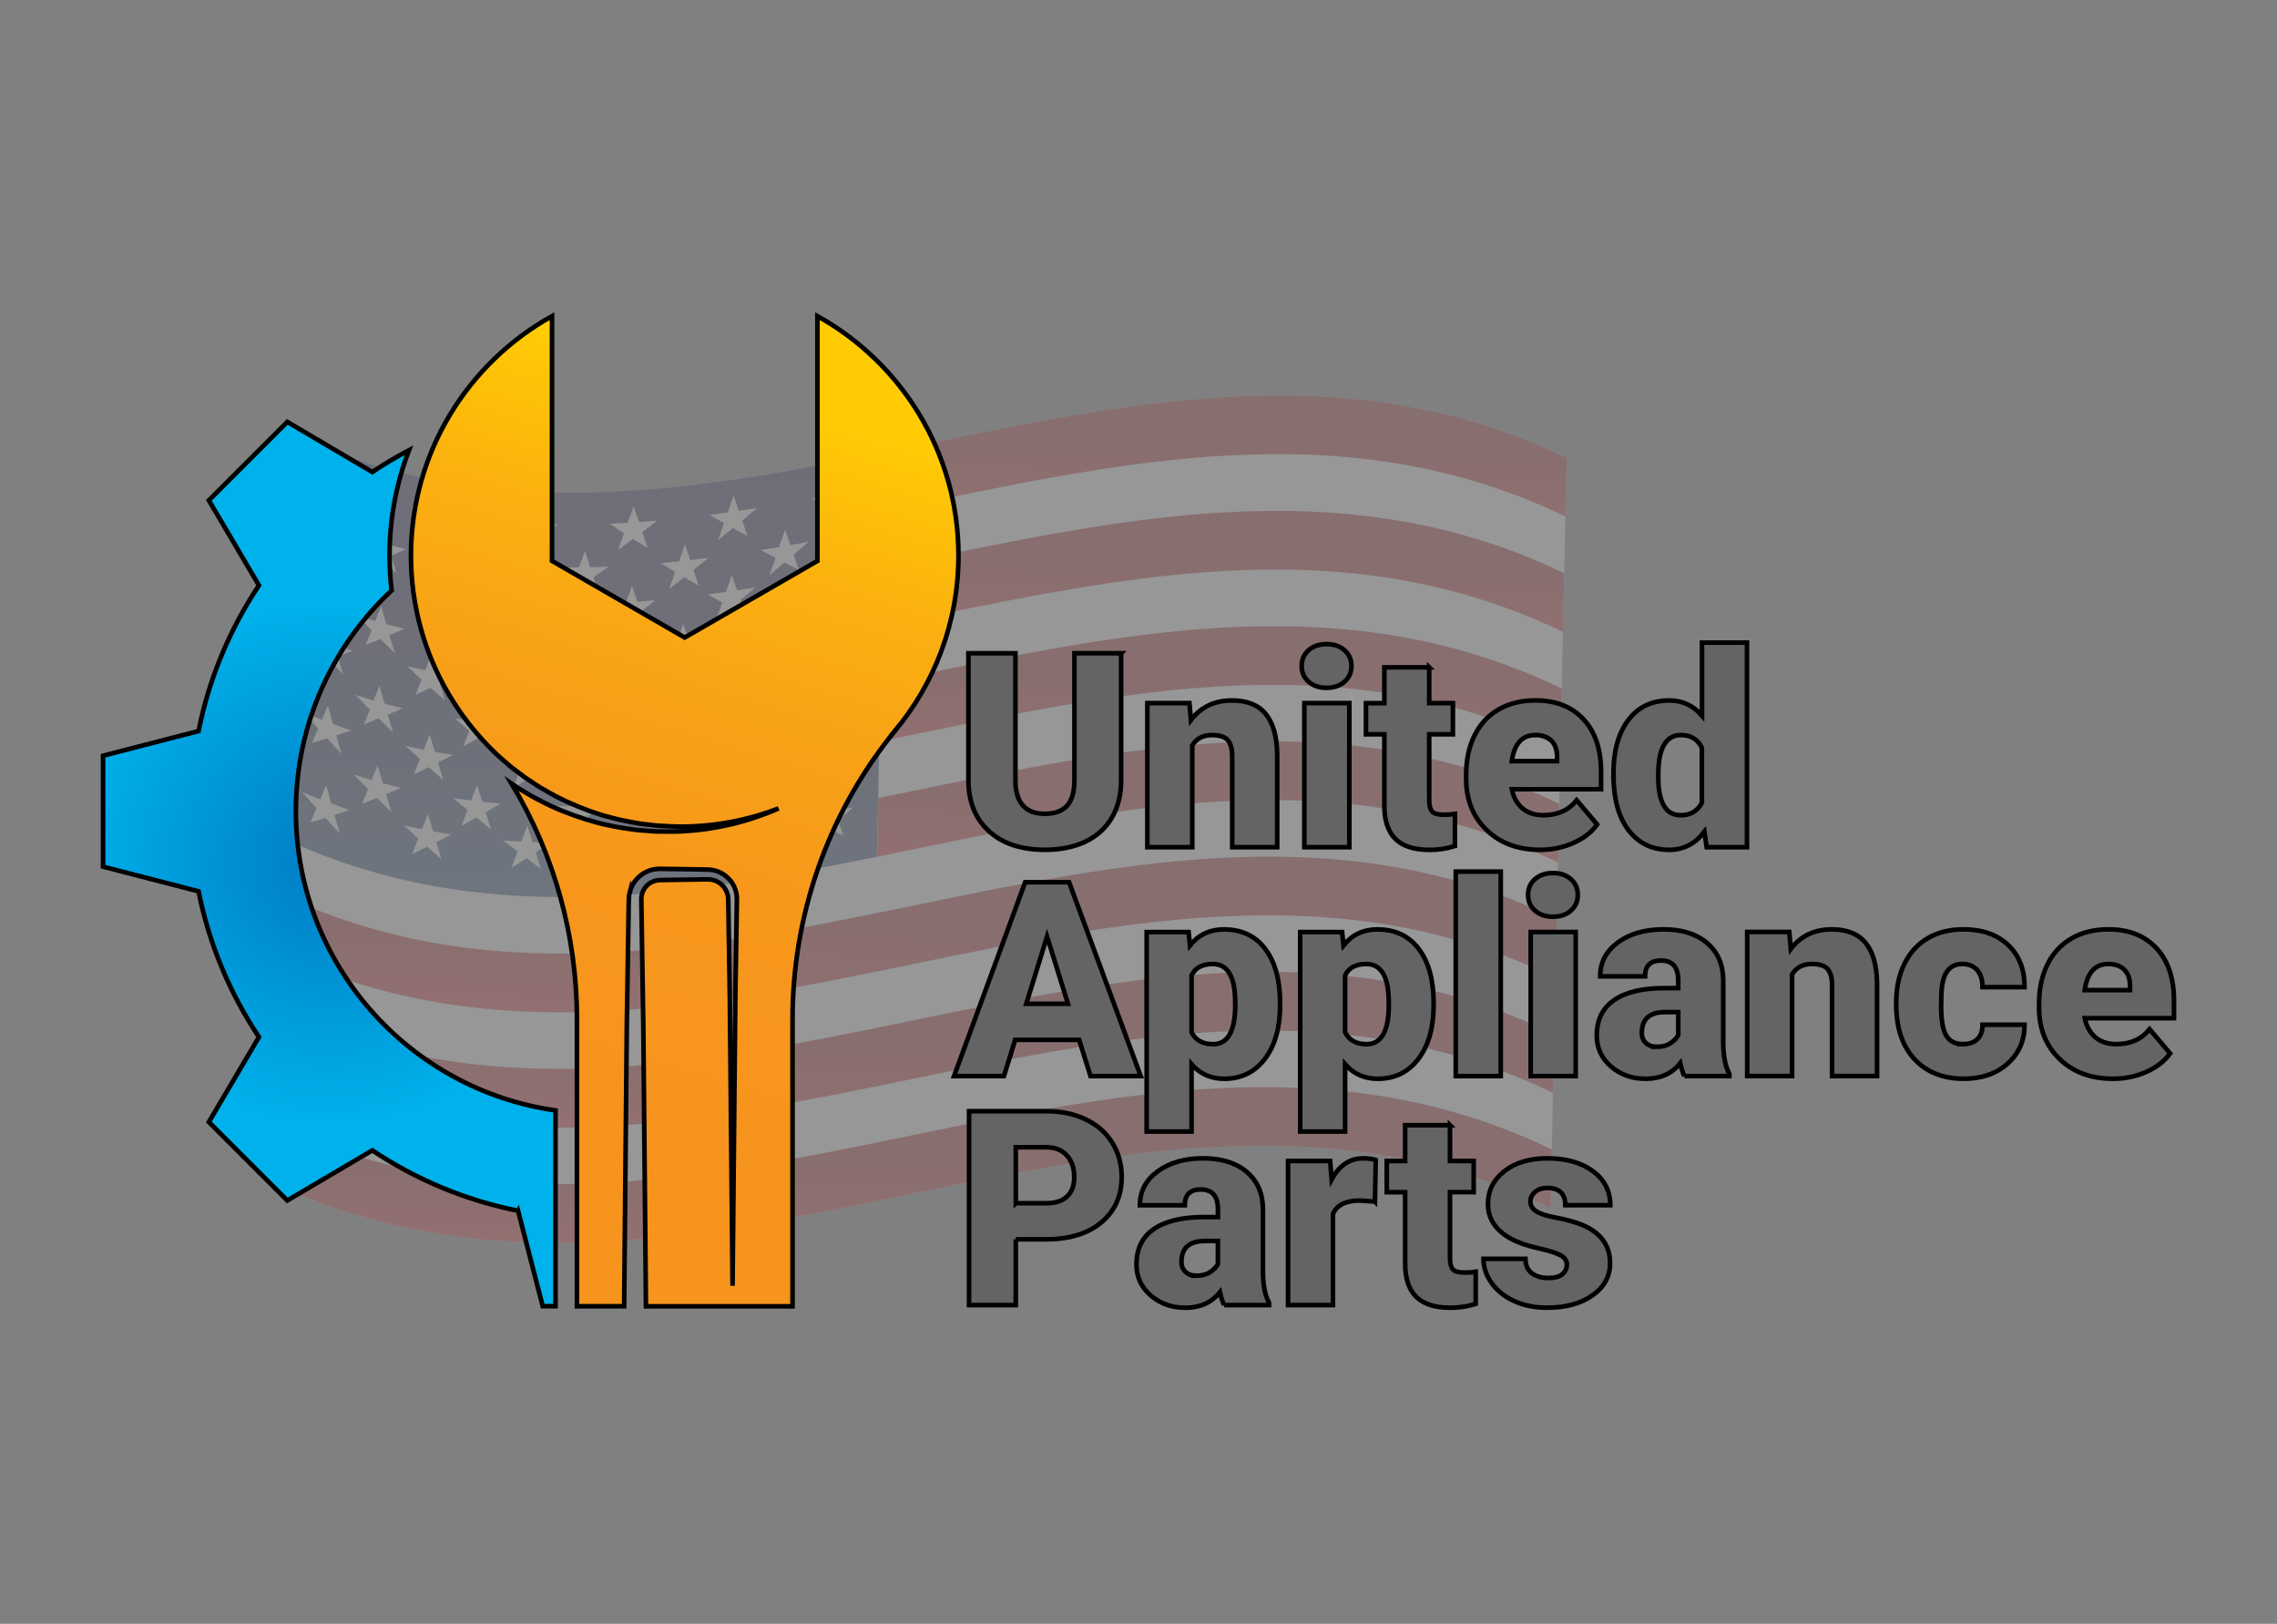 <svg viewBox="0 0 494 352.28" xmlns:xlink="http://www.w3.org/1999/xlink" xmlns="http://www.w3.org/2000/svg" id="TEXTS">
  <rect x="0" y="0" width="494" height="352.28" fill="#808080" stroke="none"/>
  <defs>
    <style>
      .cls-1 {
        fill: url(#linear-gradient-9);
      }

      .cls-1, .cls-2, .cls-3 {
        stroke: #000;
        stroke-miterlimit: 10;
      }

      .cls-4 {
        fill: url(#linear-gradient-2);
      }

      .cls-5 {
        fill: #fff;
      }

      .cls-6 {
        fill: url(#linear-gradient-4);
      }

      .cls-7 {
        opacity: .18;
      }

      .cls-2 {
        fill: url(#radial-gradient);
      }

      .cls-8 {
        fill: url(#linear-gradient-3);
      }

      .cls-9 {
        fill: url(#linear-gradient-5);
      }

      .cls-10 {
        fill: url(#linear-gradient-8);
      }

      .cls-3 {
        fill: #646464;
      }

      .cls-11 {
        fill: url(#linear-gradient-7);
      }

      .cls-12 {
        fill: url(#linear-gradient-6);
      }

      .cls-13 {
        fill: url(#linear-gradient);
      }
    </style>
    <linearGradient gradientUnits="userSpaceOnUse" gradientTransform="translate(-1680.19 -2084.81) rotate(-88.76) scale(1 1.06)" y2="1756.48" x2="-2140.06" y1="1756.48" x1="-2240.04" id="linear-gradient">
      <stop stop-color="#194378" offset="0"></stop>
      <stop stop-color="#193a6e" offset=".11"></stop>
      <stop stop-color="#1a2a5e" offset=".36"></stop>
      <stop stop-color="#1a2054" offset=".64"></stop>
      <stop stop-color="#1b1e51" offset="1"></stop>
    </linearGradient>
    <linearGradient gradientUnits="userSpaceOnUse" gradientTransform="translate(-1680.19 -2084.81) rotate(-88.76) scale(1 1.06)" y2="1888.29" x2="-2127.79" y1="1888.29" x1="-2154.69" id="linear-gradient-2">
      <stop stop-color="#ec2227" offset="0"></stop>
      <stop stop-color="#dc2125" offset=".1"></stop>
      <stop stop-color="#c41f24" offset=".29"></stop>
      <stop stop-color="#b41e22" offset=".49"></stop>
      <stop stop-color="#aa1e22" offset=".72"></stop>
      <stop stop-color="#a71e22" offset="1"></stop>
    </linearGradient>
    <linearGradient xlink:href="#linear-gradient-2" y2="1888.29" x2="-2152.84" y1="1888.29" x1="-2179.74" id="linear-gradient-3"></linearGradient>
    <linearGradient xlink:href="#linear-gradient-2" y2="1888.29" x2="-2177.84" y1="1888.29" x1="-2204.75" id="linear-gradient-4"></linearGradient>
    <linearGradient xlink:href="#linear-gradient-2" y2="1888.29" x2="-2202.86" y1="1888.29" x1="-2229.76" id="linear-gradient-5"></linearGradient>
    <linearGradient xlink:href="#linear-gradient-2" y2="1826.43" x2="-2227.86" y1="1826.43" x1="-2265.04" id="linear-gradient-6"></linearGradient>
    <linearGradient xlink:href="#linear-gradient-2" y2="1826.43" x2="-2252.87" y1="1826.43" x1="-2290.05" id="linear-gradient-7"></linearGradient>
    <linearGradient xlink:href="#linear-gradient-2" y2="1826.44" x2="-2277.88" y1="1826.44" x1="-2315.06" id="linear-gradient-8"></linearGradient>
    <linearGradient gradientUnits="userSpaceOnUse" y2="30.63" x2="181.63" y1="336.31" x1="88.07" id="linear-gradient-9">
      <stop stop-color="#f7941d" offset=".34"></stop>
      <stop stop-color="#f7971b" offset=".49"></stop>
      <stop stop-color="#f8a117" offset=".6"></stop>
      <stop stop-color="#fbb10f" offset=".71"></stop>
      <stop stop-color="#fec905" offset=".81"></stop>
      <stop stop-color="#ffcc04" offset=".82"></stop>
    </linearGradient>
    <radialGradient gradientUnits="userSpaceOnUse" r="76.19" fy="187.46" fx="71.43" cy="187.46" cx="71.43" id="radial-gradient">
      <stop stop-color="#007bc4" offset="0"></stop>
      <stop stop-color="#00b2eb" offset=".75"></stop>
    </radialGradient>
  </defs>
  <g class="cls-7">
    <path d="M58.25,256.15c91.8,44.23,186.34-38.35,278.14,5.96,1.17-54.26,2.34-108.52,3.51-162.78-91.8-44.31-186.34,38.27-278.14-5.96-1.17,54.26-2.34,108.52-3.51,162.79Z" class="cls-5"></path>
    <path d="M59.87,181.14c43.04,20.74,86.69,13.6,130.37,4.73.63-29.26,1.26-58.52,1.89-87.78-43.68,8.87-87.33,16.01-130.37-4.73-.63,29.26-1.26,58.52-1.89,87.78Z" class="cls-13"></path>
    <path d="M72.24,101.32c.38,1.33.76,2.66,1.13,3.99,1.31.48,2.62.94,3.93,1.38-1.08.39-2.16.76-3.25,1.11.38,1.33.76,2.65,1.13,3.97-1.04-1.09-2.07-2.21-3.1-3.33-1.08.32-2.16.63-3.24.93.43-1.02.86-2.03,1.28-3.05-1.03-1.16-2.07-2.33-3.1-3.52,1.31.56,2.61,1.09,3.92,1.6.43-1.02.86-2.05,1.29-3.08Z" class="cls-5"></path>
    <path d="M94.33,107.57c.38,1.26.76,2.51,1.14,3.77,1.31.24,2.63.46,3.94.67-1.09.58-2.17,1.14-3.26,1.69.38,1.25.76,2.5,1.14,3.75-1.04-.9-2.08-1.82-3.12-2.75-1.08.52-2.17,1.03-3.25,1.53.43-1.09.86-2.19,1.29-3.28-1.04-.96-2.07-1.93-3.11-2.92,1.31.31,2.62.59,3.93.86.43-1.1.86-2.2,1.29-3.3Z" class="cls-5"></path>
    <path d="M115.89,110.08c.38,1.2.76,2.4,1.14,3.59,1.3.05,2.61.09,3.91.11-1.07.72-2.15,1.44-3.22,2.14.38,1.19.76,2.39,1.14,3.58-1.04-.76-2.08-1.52-3.13-2.3-1.09.68-2.17,1.34-3.26,2,.43-1.15.86-2.31,1.29-3.46-1.04-.8-2.08-1.62-3.12-2.44,1.32.1,2.63.19,3.95.26.43-1.16.86-2.32,1.29-3.48Z" class="cls-5"></path>
    <path d="M137.47,109.81c.4,1.15.79,2.3,1.19,3.45,1.31-.09,2.62-.2,3.93-.31-1.08.83-2.15,1.66-3.23,2.48.38,1.15.76,2.3,1.14,3.45-1.06-.64-2.12-1.29-3.18-1.95-1.08.8-2.15,1.59-3.22,2.37.43-1.2.86-2.4,1.29-3.61-1.04-.68-2.09-1.37-3.13-2.06,1.31-.06,2.61-.12,3.92-.2.43-1.2.86-2.41,1.3-3.62Z" class="cls-5"></path>
    <path d="M159.14,107.46c.38,1.12.77,2.24,1.15,3.36,1.32-.2,2.65-.4,3.97-.61-1.08.91-2.16,1.82-3.23,2.72.38,1.12.77,2.24,1.15,3.35-1.06-.56-2.12-1.13-3.18-1.7-1.08.88-2.15,1.76-3.23,2.63.43-1.24.86-2.47,1.3-3.71-1.04-.59-2.09-1.19-3.13-1.8,1.31-.17,2.62-.35,3.93-.53.43-1.24.86-2.48,1.3-3.72Z" class="cls-5"></path>
    <path d="M170.33,114.93c.38,1.11.76,2.22,1.14,3.33,1.32-.23,2.65-.47,3.97-.72-1.09.94-2.19,1.88-3.28,2.81.38,1.11.76,2.22,1.15,3.32-1.05-.54-2.09-1.08-3.14-1.62-1.08.91-2.16,1.82-3.23,2.73.43-1.25.86-2.5,1.3-3.75-1.06-.56-2.12-1.12-3.18-1.69,1.32-.21,2.65-.44,3.97-.66.43-1.25.87-2.5,1.3-3.76Z" class="cls-5"></path>
    <path d="M148.6,118.1c.38,1.14.76,2.27,1.15,3.41,1.32-.15,2.65-.32,3.97-.49-1.09.88-2.18,1.76-3.27,2.62.38,1.13.76,2.26,1.14,3.4-1.05-.6-2.09-1.2-3.14-1.81-1.09.85-2.18,1.69-3.27,2.53.43-1.22.87-2.44,1.3-3.67-1.04-.63-2.09-1.27-3.13-1.91,1.32-.12,2.64-.25,3.97-.4.43-1.22.86-2.45,1.29-3.68Z" class="cls-5"></path>
    <path d="M126.91,119.55c.38,1.18.76,2.35,1.14,3.52,1.31-.03,2.61-.07,3.92-.13-1.08.79-2.15,1.56-3.23,2.33.38,1.17.76,2.34,1.14,3.51-1.04-.69-2.09-1.4-3.13-2.11-1.09.75-2.18,1.48-3.27,2.21.43-1.18.86-2.36,1.29-3.55-1.04-.73-2.08-1.48-3.12-2.23,1.32.01,2.64.02,3.96,0,.43-1.19.86-2.37,1.3-3.56Z" class="cls-5"></path>
    <path d="M104.62,118.49c.38,1.23.76,2.45,1.14,3.68,1.32.14,2.63.27,3.95.38-1.07.65-2.14,1.3-3.21,1.93.38,1.22.76,2.44,1.14,3.66-1.05-.83-2.11-1.67-3.16-2.52-1.07.6-2.14,1.2-3.21,1.78.43-1.12.86-2.25,1.29-3.38-1.04-.88-2.08-1.77-3.12-2.67,1.3.2,2.6.38,3.9.54.43-1.13.86-2.26,1.29-3.4Z" class="cls-5"></path>
    <path d="M83.05,114.25c.38,1.3.76,2.59,1.13,3.88,1.31.36,2.62.69,3.93,1-1.08.49-2.17.96-3.25,1.42.39,1.29.79,2.58,1.18,3.87-1.05-1-2.1-2.01-3.15-3.04-1.07.43-2.13.85-3.2,1.25.43-1.06.86-2.11,1.29-3.17-1.05-1.06-2.1-2.13-3.15-3.22,1.31.43,2.62.83,3.93,1.21.43-1.06.86-2.13,1.29-3.2Z" class="cls-5"></path>
    <path d="M181.45,103.62c.38,1.1.77,2.2,1.15,3.3,1.32-.26,2.65-.52,3.97-.78-1.08.95-2.16,1.9-3.24,2.85.38,1.1.77,2.2,1.15,3.3-1.06-.51-2.12-1.03-3.19-1.55-1.08.93-2.16,1.86-3.23,2.79.43-1.26.87-2.51,1.3-3.77-1.06-.54-2.12-1.08-3.18-1.62,1.33-.24,2.65-.49,3.98-.75.43-1.26.87-2.52,1.3-3.78Z" class="cls-5"></path>
    <path d="M71.86,118.57c.38,1.33.76,2.67,1.13,4,1.31.48,2.62.94,3.93,1.38-1.08.39-2.16.76-3.25,1.12.38,1.33.76,2.65,1.13,3.97-1.04-1.1-2.07-2.2-3.1-3.33-1.08.32-2.16.63-3.24.92.43-1.02.86-2.03,1.28-3.05-1.03-1.16-2.07-2.33-3.1-3.52,1.31.56,2.61,1.09,3.92,1.6.43-1.02.86-2.05,1.29-3.08Z" class="cls-5"></path>
    <path d="M93.96,124.82c.38,1.26.76,2.52,1.14,3.77,1.31.24,2.63.46,3.94.67-1.09.58-2.17,1.14-3.26,1.69.38,1.25.76,2.5,1.14,3.75-1.04-.91-2.08-1.82-3.12-2.75-1.08.52-2.17,1.03-3.25,1.52.43-1.09.86-2.19,1.29-3.28-1.04-.96-2.07-1.93-3.11-2.92,1.31.31,2.62.59,3.93.85.43-1.1.86-2.2,1.29-3.3Z" class="cls-5"></path>
    <path d="M115.52,127.34c.38,1.2.76,2.4,1.14,3.6,1.3.05,2.61.09,3.91.11-1.07.72-2.15,1.44-3.22,2.14.38,1.19.76,2.39,1.14,3.58-1.04-.76-2.08-1.52-3.13-2.3-1.09.68-2.17,1.35-3.26,2,.43-1.15.86-2.31,1.29-3.46-1.04-.8-2.08-1.62-3.12-2.44,1.32.1,2.63.19,3.95.26.43-1.16.86-2.32,1.29-3.48Z" class="cls-5"></path>
    <path d="M137.1,127.06c.4,1.15.79,2.31,1.19,3.46,1.31-.09,2.62-.2,3.93-.31-1.08.84-2.15,1.66-3.23,2.49.38,1.15.76,2.3,1.14,3.45-1.06-.64-2.12-1.29-3.18-1.94-1.08.8-2.15,1.59-3.22,2.37.43-1.2.86-2.4,1.29-3.61-1.04-.68-2.09-1.37-3.13-2.07,1.31-.06,2.61-.12,3.92-.2.43-1.21.86-2.41,1.3-3.62Z" class="cls-5"></path>
    <path d="M158.76,124.71c.38,1.12.77,2.24,1.15,3.36,1.32-.2,2.65-.4,3.97-.61-1.08.91-2.16,1.82-3.23,2.72.38,1.12.76,2.24,1.15,3.35-1.06-.56-2.12-1.13-3.18-1.7-1.08.88-2.15,1.76-3.23,2.63.43-1.23.86-2.47,1.3-3.71-1.04-.59-2.09-1.19-3.13-1.8,1.31-.17,2.62-.35,3.93-.53.43-1.24.86-2.48,1.3-3.72Z" class="cls-5"></path>
    <path d="M169.96,132.19c.38,1.11.76,2.22,1.14,3.33,1.32-.23,2.65-.47,3.97-.72-1.09.94-2.19,1.88-3.28,2.81.38,1.11.76,2.21,1.15,3.32-1.05-.53-2.09-1.07-3.14-1.61-1.08.91-2.16,1.82-3.23,2.72.43-1.25.86-2.5,1.3-3.75-1.06-.56-2.12-1.12-3.18-1.69,1.32-.21,2.65-.44,3.97-.66.43-1.25.87-2.5,1.3-3.76Z" class="cls-5"></path>
    <path d="M148.22,135.36c.38,1.14.76,2.27,1.15,3.41,1.32-.15,2.65-.32,3.97-.49-1.09.88-2.18,1.76-3.27,2.62.38,1.13.76,2.26,1.14,3.39-1.05-.6-2.09-1.2-3.14-1.81-1.09.85-2.18,1.69-3.27,2.52.43-1.22.87-2.44,1.3-3.66-1.04-.63-2.09-1.27-3.13-1.91,1.32-.12,2.64-.25,3.97-.4.43-1.23.86-2.45,1.29-3.68Z" class="cls-5"></path>
    <path d="M126.54,136.81c.38,1.18.76,2.35,1.14,3.52,1.31-.03,2.61-.07,3.92-.13-1.08.79-2.15,1.57-3.23,2.33.38,1.17.76,2.34,1.14,3.5-1.04-.69-2.09-1.39-3.13-2.1-1.09.75-2.18,1.48-3.27,2.21.43-1.18.86-2.36,1.29-3.54-1.04-.73-2.08-1.48-3.12-2.23,1.32.02,2.64.02,3.96,0,.43-1.19.86-2.37,1.3-3.56Z" class="cls-5"></path>
    <path d="M104.25,135.75c.38,1.23.76,2.46,1.14,3.68,1.32.14,2.63.27,3.95.38-1.07.65-2.14,1.3-3.21,1.93.38,1.22.76,2.44,1.14,3.66-1.05-.83-2.11-1.67-3.16-2.52-1.07.6-2.14,1.19-3.21,1.78.43-1.13.86-2.25,1.29-3.38-1.04-.88-2.08-1.77-3.12-2.67,1.3.2,2.6.38,3.9.54.43-1.13.86-2.26,1.29-3.4Z" class="cls-5"></path>
    <path d="M82.68,131.51c.38,1.3.76,2.59,1.13,3.88,1.31.36,2.62.69,3.93,1-1.08.49-2.17.96-3.25,1.42.39,1.29.79,2.58,1.18,3.87-1.05-1-2.1-2.01-3.15-3.04-1.07.43-2.13.85-3.2,1.25.43-1.06.86-2.11,1.29-3.17-1.05-1.06-2.1-2.13-3.15-3.22,1.31.43,2.62.83,3.93,1.22.43-1.06.86-2.13,1.29-3.2Z" class="cls-5"></path>
    <path d="M181.07,120.87c.38,1.1.77,2.21,1.15,3.31,1.32-.26,2.65-.52,3.97-.78-1.08.95-2.16,1.9-3.24,2.85.38,1.1.77,2.2,1.15,3.3-1.06-.52-2.12-1.03-3.19-1.55-1.08.93-2.16,1.86-3.23,2.79.43-1.26.87-2.51,1.3-3.77-1.06-.54-2.12-1.08-3.18-1.62,1.33-.24,2.65-.49,3.98-.75.43-1.26.87-2.52,1.3-3.78Z" class="cls-5"></path>
    <path d="M71.49,135.83c.38,1.34.76,2.67,1.13,4,1.31.48,2.62.94,3.93,1.38-1.08.39-2.16.76-3.25,1.11.38,1.33.76,2.65,1.13,3.97-1.04-1.1-2.07-2.21-3.1-3.33-1.08.33-2.16.63-3.24.93.43-1.02.86-2.03,1.28-3.05-1.03-1.16-2.07-2.33-3.1-3.52,1.31.56,2.61,1.09,3.92,1.6.43-1.02.86-2.05,1.29-3.08Z" class="cls-5"></path>
    <path d="M93.58,142.08c.38,1.26.76,2.52,1.14,3.78,1.31.24,2.63.46,3.94.67-1.09.57-2.17,1.14-3.26,1.69.38,1.25.76,2.5,1.14,3.75-1.04-.91-2.08-1.83-3.12-2.76-1.08.52-2.17,1.03-3.25,1.53.43-1.09.86-2.19,1.29-3.28-1.04-.96-2.07-1.93-3.11-2.92,1.31.31,2.62.59,3.93.86.43-1.1.86-2.2,1.29-3.31Z" class="cls-5"></path>
    <path d="M115.14,144.6c.38,1.2.76,2.4,1.14,3.6,1.3.05,2.61.09,3.91.11-1.07.72-2.15,1.44-3.22,2.14.38,1.19.76,2.39,1.14,3.58-1.04-.76-2.08-1.53-3.13-2.3-1.09.68-2.17,1.35-3.26,2.01.43-1.15.86-2.31,1.29-3.46-1.04-.8-2.08-1.62-3.12-2.44,1.32.1,2.63.19,3.95.26.43-1.16.86-2.32,1.29-3.49Z" class="cls-5"></path>
    <path d="M136.73,144.32c.4,1.15.79,2.31,1.19,3.46,1.31-.09,2.62-.2,3.93-.31-1.08.83-2.15,1.66-3.23,2.48.38,1.15.76,2.3,1.14,3.45-1.06-.64-2.12-1.29-3.17-1.95-1.08.8-2.15,1.59-3.22,2.37.43-1.2.86-2.4,1.29-3.61-1.04-.68-2.09-1.37-3.13-2.07,1.31-.06,2.61-.12,3.92-.2.43-1.21.86-2.42,1.3-3.62Z" class="cls-5"></path>
    <path d="M158.39,141.97c.38,1.12.77,2.24,1.15,3.37,1.32-.2,2.65-.4,3.97-.61-1.08.91-2.16,1.82-3.23,2.72.38,1.12.77,2.24,1.15,3.35-1.06-.56-2.12-1.13-3.18-1.7-1.08.88-2.15,1.76-3.23,2.63.43-1.24.86-2.47,1.3-3.71-1.04-.59-2.09-1.19-3.13-1.79,1.31-.17,2.62-.35,3.93-.53.43-1.24.86-2.48,1.3-3.72Z" class="cls-5"></path>
    <path d="M169.58,149.45c.38,1.11.76,2.22,1.14,3.33,1.32-.23,2.65-.47,3.97-.72-1.09.94-2.19,1.88-3.28,2.81.38,1.11.77,2.22,1.15,3.32-1.05-.55-2.09-1.1-3.14-1.66-1.08.93-2.16,1.85-3.23,2.77.43-1.25.86-2.5,1.3-3.75-1.06-.56-2.12-1.12-3.18-1.69,1.32-.22,2.65-.43,3.97-.66.43-1.25.87-2.5,1.3-3.75Z" class="cls-5"></path>
    <path d="M147.85,152.62c.38,1.14.76,2.27,1.15,3.4,1.32-.15,2.65-.32,3.97-.49-1.09.88-2.18,1.76-3.27,2.63.38,1.13.76,2.26,1.14,3.39-1.05-.61-2.09-1.23-3.14-1.85-1.09.86-2.18,1.72-3.27,2.57.43-1.22.87-2.44,1.3-3.67-1.04-.63-2.09-1.27-3.13-1.91,1.32-.12,2.64-.25,3.97-.4.43-1.22.86-2.45,1.29-3.67Z" class="cls-5"></path>
    <path d="M126.16,154.07c.38,1.17.76,2.35,1.14,3.52,1.31-.03,2.61-.07,3.92-.13-1.08.79-2.15,1.56-3.23,2.34.38,1.17.76,2.34,1.14,3.5-1.04-.71-2.09-1.42-3.13-2.15-1.09.76-2.18,1.51-3.27,2.25.43-1.18.86-2.36,1.29-3.54-1.04-.74-2.08-1.48-3.12-2.23,1.32.02,2.64.02,3.96,0,.43-1.18.86-2.37,1.3-3.56Z" class="cls-5"></path>
    <path d="M103.87,153.01c.38,1.23.76,2.45,1.14,3.68,1.32.14,2.63.27,3.95.38-1.07.65-2.14,1.3-3.21,1.93.38,1.22.76,2.44,1.14,3.66-1.05-.84-2.11-1.7-3.16-2.57-1.07.62-2.14,1.23-3.21,1.82.43-1.12.86-2.25,1.29-3.38-1.04-.88-2.08-1.77-3.12-2.68,1.3.2,2.6.38,3.9.54.43-1.13.86-2.26,1.29-3.39Z" class="cls-5"></path>
    <path d="M82.31,148.77c.38,1.29.76,2.59,1.13,3.88,1.31.36,2.62.69,3.93,1-1.08.49-2.17.96-3.25,1.42.39,1.29.79,2.58,1.18,3.87-1.05-1.01-2.1-2.04-3.15-3.09-1.07.45-2.14.88-3.2,1.3.43-1.06.86-2.11,1.29-3.17-1.05-1.06-2.1-2.14-3.15-3.23,1.31.43,2.62.83,3.93,1.22.43-1.06.86-2.13,1.29-3.19Z" class="cls-5"></path>
    <path d="M180.7,138.13c.38,1.1.77,2.21,1.15,3.31,1.32-.26,2.65-.52,3.97-.78-1.08.95-2.16,1.9-3.24,2.85.38,1.1.77,2.2,1.15,3.3-1.06-.52-2.12-1.03-3.19-1.55-1.08.93-2.16,1.86-3.23,2.79.43-1.26.86-2.51,1.3-3.77-1.06-.54-2.12-1.08-3.18-1.62,1.33-.25,2.65-.49,3.98-.75.43-1.26.87-2.52,1.3-3.78Z" class="cls-5"></path>
    <path d="M71.12,153.09c.38,1.34.76,2.67,1.13,4,1.31.48,2.62.94,3.93,1.38-1.08.37-2.16.73-3.24,1.07.38,1.34.76,2.68,1.13,4.01-1.03-1.11-2.07-2.23-3.1-3.37-1.08.34-2.16.66-3.24.96.43-1.03.86-2.06,1.29-3.1-1.03-1.14-2.07-2.3-3.1-3.48,1.31.56,2.61,1.09,3.92,1.6.43-1.03.86-2.05,1.29-3.09Z" class="cls-5"></path>
    <path d="M93.21,159.34c.38,1.26.76,2.52,1.14,3.78,1.31.24,2.63.46,3.94.67-1.09.56-2.17,1.11-3.26,1.64.38,1.27.76,2.53,1.14,3.8-1.04-.92-2.08-1.85-3.12-2.79-1.08.54-2.17,1.06-3.25,1.56.43-1.11.86-2.22,1.29-3.33-1.04-.95-2.07-1.9-3.11-2.87,1.31.31,2.62.59,3.93.86.43-1.1.86-2.21,1.29-3.31Z" class="cls-5"></path>
    <path d="M114.77,161.85c.38,1.2.76,2.4,1.14,3.6,1.3.05,2.61.09,3.91.11-1.07.71-2.15,1.41-3.22,2.1.38,1.21.76,2.42,1.14,3.62-1.04-.77-2.08-1.55-3.12-2.34-1.09.69-2.17,1.37-3.26,2.04.43-1.17.86-2.34,1.29-3.51-1.04-.79-2.08-1.59-3.12-2.39,1.32.1,2.63.19,3.95.26.43-1.16.86-2.32,1.29-3.49Z" class="cls-5"></path>
    <path d="M136.35,161.58c.4,1.16.79,2.31,1.19,3.46,1.31-.09,2.62-.2,3.93-.31-1.08.82-2.15,1.63-3.23,2.44.38,1.16.76,2.33,1.14,3.49-1.06-.65-2.12-1.32-3.17-1.98-1.08.81-2.15,1.61-3.23,2.41.43-1.21.86-2.43,1.29-3.65-1.04-.67-2.09-1.34-3.13-2.02,1.31-.05,2.61-.12,3.92-.2.43-1.21.86-2.42,1.3-3.63Z" class="cls-5"></path>
    <path d="M158.02,159.23c.38,1.12.77,2.25,1.15,3.37,1.32-.2,2.65-.4,3.97-.61-1.08.89-2.16,1.79-3.23,2.67.38,1.13.76,2.27,1.15,3.4-1.06-.57-2.12-1.15-3.18-1.74-1.08.89-2.15,1.78-3.23,2.67.43-1.25.86-2.5,1.3-3.75-1.05-.58-2.09-1.16-3.13-1.75,1.31-.17,2.62-.35,3.93-.53.43-1.24.86-2.48,1.3-3.72Z" class="cls-5"></path>
    <path d="M169.21,166.71c.38,1.11.76,2.22,1.14,3.33,1.32-.23,2.65-.47,3.97-.72-1.09.92-2.18,1.84-3.28,2.76.38,1.12.76,2.24,1.15,3.36-1.05-.55-2.09-1.1-3.14-1.66-1.08.93-2.16,1.85-3.23,2.77.43-1.26.86-2.53,1.3-3.79-1.06-.54-2.12-1.09-3.18-1.64,1.32-.21,2.65-.44,3.97-.66.43-1.25.87-2.5,1.3-3.76Z" class="cls-5"></path>
    <path d="M147.48,169.87c.38,1.14.76,2.27,1.15,3.41,1.32-.15,2.65-.32,3.97-.49-1.09.87-2.18,1.73-3.27,2.58.38,1.15.76,2.29,1.14,3.44-1.05-.61-2.09-1.23-3.14-1.85-1.09.86-2.18,1.72-3.27,2.56.43-1.24.87-2.47,1.3-3.71-1.05-.62-2.09-1.24-3.13-1.87,1.32-.12,2.64-.25,3.97-.4.43-1.22.86-2.45,1.29-3.68Z" class="cls-5"></path>
    <path d="M125.79,171.32c.38,1.18.76,2.35,1.14,3.52,1.31-.03,2.61-.07,3.92-.13-1.07.77-2.15,1.53-3.22,2.29.38,1.18.76,2.37,1.14,3.55-1.04-.71-2.09-1.42-3.13-2.14-1.09.76-2.18,1.51-3.27,2.25.43-1.19.86-2.39,1.29-3.59-1.04-.72-2.08-1.45-3.13-2.19,1.32.01,2.64.02,3.96,0,.43-1.19.86-2.37,1.3-3.56Z" class="cls-5"></path>
    <path d="M103.5,170.27c.38,1.23.76,2.46,1.14,3.69,1.32.14,2.63.27,3.95.38-1.07.64-2.14,1.27-3.21,1.88.38,1.24.76,2.47,1.13,3.7-1.05-.84-2.11-1.7-3.16-2.56-1.07.62-2.14,1.22-3.21,1.82.43-1.14.86-2.28,1.29-3.42-1.04-.86-2.08-1.74-3.12-2.63,1.3.2,2.6.38,3.9.54.43-1.13.86-2.27,1.29-3.4Z" class="cls-5"></path>
    <path d="M81.93,166.03c.38,1.3.76,2.59,1.13,3.88,1.31.36,2.62.69,3.93,1-1.08.47-2.17.93-3.25,1.37.39,1.3.79,2.61,1.18,3.91-1.05-1.01-2.1-2.04-3.15-3.08-1.07.44-2.14.87-3.2,1.29.43-1.07.86-2.14,1.29-3.22-1.05-1.04-2.1-2.1-3.15-3.17,1.31.43,2.62.83,3.93,1.21.43-1.06.86-2.13,1.29-3.2Z" class="cls-5"></path>
    <path d="M180.33,155.39c.38,1.1.77,2.21,1.15,3.31,1.32-.26,2.65-.52,3.97-.78-1.08.94-2.16,1.87-3.24,2.81.38,1.12.77,2.23,1.15,3.34-1.06-.53-2.12-1.06-3.19-1.59-1.08.95-2.16,1.89-3.24,2.83.43-1.27.87-2.54,1.3-3.82-1.06-.52-2.12-1.04-3.19-1.57,1.33-.25,2.65-.49,3.98-.75.43-1.26.87-2.52,1.3-3.78Z" class="cls-5"></path>
    <path d="M70.75,170.35c.38,1.33.76,2.66,1.13,3.99,1.31.48,2.62.94,3.93,1.38-1.08.37-2.16.73-3.24,1.08.38,1.34.76,2.68,1.13,4.02-1.03-1.11-2.07-2.24-3.1-3.38-1.08.34-2.16.66-3.24.97.43-1.03.86-2.06,1.29-3.1-1.03-1.15-2.07-2.31-3.1-3.48,1.31.56,2.61,1.09,3.92,1.6.43-1.02.86-2.05,1.29-3.08Z" class="cls-5"></path>
    <path d="M92.84,176.6c.38,1.26.76,2.52,1.14,3.77,1.31.24,2.63.46,3.94.67-1.09.56-2.17,1.11-3.26,1.65.38,1.27.76,2.53,1.14,3.8-1.04-.92-2.08-1.85-3.12-2.8-1.08.54-2.17,1.06-3.25,1.57.43-1.11.86-2.22,1.29-3.33-1.04-.95-2.07-1.91-3.11-2.88,1.31.3,2.62.59,3.93.85.43-1.1.86-2.2,1.29-3.3Z" class="cls-5"></path>
    <path d="M114.4,179.12c.38,1.2.76,2.4,1.14,3.59,1.3.05,2.61.09,3.91.11-1.07.71-2.15,1.41-3.22,2.1.38,1.21.76,2.42,1.14,3.62-1.04-.77-2.08-1.55-3.12-2.35-1.09.69-2.17,1.38-3.26,2.05.43-1.17.86-2.34,1.29-3.51-1.04-.79-2.08-1.59-3.12-2.4,1.32.1,2.63.19,3.95.26.43-1.16.86-2.32,1.29-3.48Z" class="cls-5"></path>
    <path d="M135.98,178.84c.4,1.15.79,2.3,1.19,3.45,1.31-.09,2.62-.2,3.93-.31-1.08.82-2.15,1.64-3.23,2.44.38,1.16.76,2.33,1.14,3.49-1.06-.66-2.12-1.32-3.17-1.99-1.08.81-2.15,1.62-3.23,2.42.43-1.22.86-2.43,1.3-3.65-1.04-.67-2.09-1.34-3.13-2.03,1.31-.06,2.61-.12,3.92-.2.43-1.21.86-2.41,1.3-3.62Z" class="cls-5"></path>
    <path d="M157.65,176.49c.38,1.12.77,2.24,1.15,3.36,1.32-.2,2.65-.4,3.97-.61-1.08.9-2.16,1.79-3.23,2.68.38,1.13.76,2.27,1.15,3.4-1.06-.58-2.12-1.16-3.18-1.74-1.08.9-2.15,1.79-3.23,2.68.43-1.25.86-2.5,1.3-3.75-1.04-.58-2.09-1.17-3.13-1.76,1.31-.17,2.62-.35,3.93-.53.43-1.24.86-2.48,1.3-3.72Z" class="cls-5"></path>
    <path d="M179.96,172.65c.38,1.1.77,2.2,1.15,3.3,1.32-.26,2.65-.52,3.97-.78-1.08.94-2.16,1.88-3.24,2.81.38,1.12.77,2.23,1.15,3.35-1.06-.53-2.12-1.06-3.19-1.6-1.08.95-2.16,1.89-3.24,2.84.43-1.27.87-2.54,1.3-3.82-1.06-.52-2.12-1.05-3.18-1.58,1.33-.24,2.65-.49,3.98-.75.43-1.26.87-2.52,1.3-3.78Z" class="cls-5"></path>
    <path d="M191.9,110.81c49.47-10.04,98.98-22.29,147.72,1.24.09-4.24.18-8.49.27-12.73-48.74-23.53-98.25-11.28-147.72-1.24-.09,4.24-.18,8.49-.27,12.73Z" class="cls-4"></path>
    <path d="M191.36,135.85c49.47-10.04,98.98-22.29,147.72,1.24.09-4.24.18-8.48.27-12.73-48.74-23.53-98.25-11.28-147.72-1.24-.09,4.24-.18,8.48-.27,12.73Z" class="cls-8"></path>
    <path d="M190.82,160.86c49.47-10.04,98.98-22.29,147.72,1.24.09-4.24.18-8.49.27-12.73-48.74-23.53-98.25-11.28-147.72-1.24-.09,4.24-.18,8.49-.27,12.73Z" class="cls-6"></path>
    <path d="M190.28,185.86c49.47-10.04,98.98-22.29,147.72,1.24.09-4.24.18-8.49.27-12.73-48.74-23.53-98.25-11.28-147.72-1.24-.09,4.24-.18,8.49-.27,12.73Z" class="cls-9"></path>
    <path d="M59.24,206.1c91.83,44.32,186.4-38.32,278.23,6,.09-4.24.18-8.49.27-12.73-91.83-44.33-186.4,38.32-278.23-6-.09,4.24-.18,8.49-.27,12.73Z" class="cls-12"></path>
    <path d="M58.7,231.1c91.83,44.32,186.4-38.32,278.23,6,.09-4.24.18-8.49.27-12.73-91.83-44.32-186.4,38.32-278.23-6-.09,4.24-.18,8.49-.27,12.73Z" class="cls-11"></path>
    <path d="M58.16,256.1c91.83,44.32,186.4-38.32,278.23,6,.09-4.24.18-8.49.27-12.73-91.83-44.32-186.4,38.32-278.23-6-.09,4.24-.18,8.49-.27,12.73Z" class="cls-10"></path>
  </g>
  <g>
    <path d="M243.23,141.73v27.53c0,3.12-.67,5.82-1.99,8.1-1.33,2.28-3.24,4.02-5.72,5.21s-5.42,1.79-8.81,1.79c-5.12,0-9.16-1.33-12.1-3.99-2.95-2.66-4.45-6.3-4.51-10.92v-27.73h10.2v27.93c.12,4.6,2.25,6.9,6.41,6.9,2.1,0,3.69-.58,4.77-1.73,1.08-1.16,1.62-3.03,1.62-5.63v-27.47h10.14Z" class="cls-3"></path>
    <path d="M258.05,152.54l.32,3.67c2.16-2.83,5.13-4.25,8.93-4.25,3.25,0,5.69.97,7.29,2.92,1.61,1.95,2.44,4.87,2.5,8.78v20.13h-9.76v-19.73c0-1.58-.32-2.74-.95-3.48s-1.79-1.11-3.47-1.11c-1.91,0-3.32.75-4.25,2.25v22.07h-9.74v-31.26h9.13Z" class="cls-3"></path>
    <path d="M282.4,144.48c0-1.39.5-2.52,1.5-3.41,1-.89,2.3-1.33,3.9-1.33s2.9.44,3.9,1.33c1,.89,1.5,2.02,1.5,3.41s-.5,2.52-1.5,3.41c-1,.89-2.3,1.33-3.9,1.33s-2.9-.44-3.9-1.33c-1-.89-1.5-2.02-1.5-3.41ZM292.74,183.79h-9.76v-31.26h9.76v31.26Z" class="cls-3"></path>
    <path d="M310.07,144.77v7.77h5.14v6.76h-5.14v14.3c0,1.17.21,1.99.64,2.46.42.46,1.26.69,2.51.69.96,0,1.77-.06,2.43-.17v6.96c-1.75.56-3.58.84-5.49.84-3.35,0-5.83-.79-7.42-2.37s-2.4-3.98-2.4-7.19v-15.51h-3.99v-6.76h3.99v-7.77h9.74Z" class="cls-3"></path>
    <path d="M334.17,184.37c-4.79,0-8.68-1.43-11.64-4.29-2.97-2.86-4.45-6.58-4.45-11.17v-.81c0-3.2.59-6.02,1.78-8.46,1.18-2.45,2.91-4.34,5.19-5.68,2.27-1.34,4.97-2.01,8.09-2.01,4.39,0,7.86,1.36,10.4,4.09,2.54,2.73,3.81,6.52,3.81,11.4v3.78h-19.35c.35,1.75,1.11,3.13,2.28,4.13,1.17,1,2.7,1.5,4.56,1.5,3.08,0,5.49-1.08,7.22-3.24l4.45,5.26c-1.21,1.68-2.93,3.01-5.16,4-2.22.99-4.62,1.49-7.18,1.49ZM333.07,159.47c-2.85,0-4.54,1.89-5.08,5.66h9.82v-.75c.04-1.56-.36-2.77-1.18-3.63-.83-.86-2.01-1.29-3.55-1.29Z" class="cls-3"></path>
    <path d="M350.03,167.94c0-4.95,1.07-8.85,3.21-11.7s5.12-4.28,8.96-4.28c2.79,0,5.14,1.1,7.05,3.29v-15.83h9.76v44.37h-8.75l-.49-3.35c-2,2.62-4.54,3.93-7.63,3.93-3.72,0-6.66-1.42-8.84-4.28-2.18-2.85-3.26-6.9-3.26-12.16ZM359.76,168.54c0,5.55,1.62,8.32,4.85,8.32,2.16,0,3.7-.91,4.62-2.72v-11.9c-.89-1.85-2.41-2.77-4.56-2.77-3,0-4.63,2.43-4.88,7.28l-.03,1.79Z" class="cls-3"></path>
    <path d="M234.13,225.6h-13.89l-2.43,7.86h-10.83l15.43-42.06h9.53l15.54,42.06h-10.89l-2.46-7.86ZM222.66,217.77h9.04l-4.54-14.59-4.51,14.59Z" class="cls-3"></path>
    <path d="M277.72,218.06c0,4.85-1.09,8.73-3.28,11.63s-5.14,4.35-8.85,4.35c-2.87,0-5.23-1.05-7.08-3.15v14.59h-9.74v-43.27h9.1l.29,2.89c1.87-2.31,4.32-3.47,7.37-3.47,3.85,0,6.85,1.42,8.98,4.26s3.21,6.75,3.21,11.71v.46ZM267.98,217.46c0-5.55-1.62-8.32-4.85-8.32-2.31,0-3.85.83-4.62,2.48v12.31c.85,1.73,2.41,2.6,4.68,2.6,3.1,0,4.7-2.68,4.8-8.03v-1.04Z" class="cls-3"></path>
    <path d="M311.03,218.06c0,4.85-1.09,8.73-3.28,11.63s-5.14,4.35-8.85,4.35c-2.87,0-5.23-1.05-7.08-3.15v14.59h-9.74v-43.27h9.1l.29,2.89c1.87-2.31,4.32-3.47,7.37-3.47,3.85,0,6.85,1.42,8.98,4.26s3.21,6.75,3.21,11.71v.46ZM301.29,217.46c0-5.55-1.62-8.32-4.85-8.32-2.31,0-3.85.83-4.62,2.48v12.31c.85,1.73,2.41,2.6,4.68,2.6,3.1,0,4.7-2.68,4.8-8.03v-1.04Z" class="cls-3"></path>
    <path d="M325.59,233.46h-9.76v-44.37h9.76v44.37Z" class="cls-3"></path>
    <path d="M331.51,194.14c0-1.39.5-2.52,1.5-3.41,1-.89,2.3-1.33,3.9-1.33s2.9.44,3.9,1.33c1,.89,1.5,2.02,1.5,3.41s-.5,2.52-1.5,3.41c-1,.89-2.3,1.33-3.9,1.33s-2.9-.44-3.9-1.33c-1-.89-1.5-2.02-1.5-3.41ZM341.85,233.46h-9.76v-31.26h9.76v31.26Z" class="cls-3"></path>
    <path d="M365.45,233.46c-.35-.64-.65-1.57-.92-2.8-1.79,2.25-4.29,3.38-7.51,3.38-2.95,0-5.45-.89-7.51-2.67-2.06-1.78-3.09-4.02-3.09-6.72,0-3.39,1.25-5.95,3.76-7.68,2.5-1.73,6.14-2.6,10.92-2.6h3v-1.66c0-2.88-1.24-4.33-3.73-4.33-2.31,0-3.47,1.14-3.47,3.43h-9.74c0-3.02,1.29-5.47,3.86-7.36,2.57-1.88,5.85-2.83,9.84-2.83s7.13.97,9.45,2.92c2.31,1.95,3.5,4.61,3.55,8v13.84c.04,2.87.48,5.06,1.33,6.59v.49h-9.74ZM359.36,227.11c1.21,0,2.22-.26,3.02-.78.8-.52,1.37-1.11,1.72-1.76v-5h-2.83c-3.39,0-5.08,1.52-5.08,4.56,0,.89.3,1.6.9,2.15.6.55,1.36.82,2.28.82Z" class="cls-3"></path>
    <path d="M388.19,202.2l.32,3.67c2.16-2.83,5.13-4.25,8.93-4.25,3.25,0,5.69.97,7.29,2.92,1.61,1.95,2.44,4.87,2.5,8.78v20.13h-9.76v-19.73c0-1.58-.32-2.74-.95-3.48-.64-.74-1.79-1.11-3.47-1.11-1.91,0-3.32.75-4.25,2.25v22.07h-9.74v-31.26h9.13Z" class="cls-3"></path>
    <path d="M425.83,226.53c1.37,0,2.43-.37,3.18-1.11s1.12-1.78,1.1-3.11h9.13c0,3.43-1.23,6.24-3.68,8.43-2.46,2.2-5.62,3.29-9.49,3.29-4.55,0-8.13-1.43-10.75-4.28-2.62-2.85-3.93-6.8-3.93-11.84v-.4c0-3.16.58-5.95,1.75-8.36,1.17-2.42,2.85-4.28,5.04-5.58s4.79-1.95,7.8-1.95c4.06,0,7.29,1.13,9.68,3.38,2.39,2.25,3.58,5.31,3.58,9.16h-9.13c0-1.62-.4-2.86-1.18-3.73-.79-.87-1.85-1.3-3.18-1.3-2.52,0-4,1.61-4.42,4.82-.13,1.02-.2,2.43-.2,4.22,0,3.14.38,5.31,1.13,6.53.75,1.21,1.94,1.82,3.58,1.82Z" class="cls-3"></path>
    <path d="M458.47,234.04c-4.79,0-8.68-1.43-11.64-4.29-2.97-2.86-4.45-6.58-4.45-11.17v-.81c0-3.2.59-6.02,1.78-8.46,1.18-2.45,2.91-4.34,5.19-5.68,2.27-1.34,4.97-2.01,8.09-2.01,4.39,0,7.86,1.36,10.4,4.09,2.54,2.73,3.81,6.52,3.81,11.4v3.78h-19.35c.35,1.75,1.11,3.13,2.28,4.13,1.17,1,2.7,1.5,4.56,1.5,3.08,0,5.49-1.08,7.22-3.24l4.45,5.26c-1.21,1.68-2.93,3.01-5.16,4-2.22.99-4.62,1.49-7.18,1.49ZM457.37,209.14c-2.85,0-4.54,1.89-5.08,5.66h9.82v-.75c.04-1.56-.36-2.77-1.18-3.62-.83-.86-2.01-1.29-3.55-1.29Z" class="cls-3"></path>
    <path d="M220.38,268.86v14.27h-10.14v-42.06h16.78c3.22,0,6.06.59,8.54,1.78,2.47,1.18,4.39,2.87,5.75,5.06,1.36,2.19,2.04,4.67,2.04,7.44,0,4.1-1.47,7.38-4.41,9.84-2.94,2.46-6.97,3.68-12.09,3.68h-6.47ZM220.38,261.03h6.64c1.96,0,3.46-.49,4.49-1.47,1.03-.98,1.55-2.37,1.55-4.16,0-1.96-.53-3.53-1.59-4.71-1.06-1.17-2.5-1.77-4.33-1.79h-6.76v12.13Z" class="cls-3"></path>
    <path d="M265.59,283.13c-.35-.64-.65-1.57-.92-2.8-1.79,2.25-4.29,3.38-7.51,3.38-2.95,0-5.45-.89-7.51-2.67-2.06-1.78-3.09-4.02-3.09-6.72,0-3.39,1.25-5.95,3.76-7.68,2.5-1.73,6.14-2.6,10.92-2.6h3v-1.66c0-2.88-1.24-4.33-3.73-4.33-2.31,0-3.47,1.14-3.47,3.43h-9.74c0-3.02,1.29-5.47,3.86-7.36,2.57-1.88,5.85-2.83,9.84-2.83s7.13.97,9.45,2.92c2.31,1.95,3.5,4.61,3.55,8v13.84c.04,2.87.48,5.06,1.33,6.59v.49h-9.74ZM259.49,276.77c1.21,0,2.22-.26,3.02-.78.8-.52,1.37-1.11,1.72-1.76v-5h-2.83c-3.39,0-5.08,1.52-5.08,4.56,0,.89.3,1.6.9,2.15.6.55,1.36.82,2.28.82Z" class="cls-3"></path>
    <path d="M298.29,260.68l-3.21-.23c-3.06,0-5.03.96-5.89,2.89v19.79h-9.74v-31.26h9.13l.32,4.02c1.64-3.06,3.92-4.59,6.85-4.59,1.04,0,1.95.12,2.72.35l-.17,9.04Z" class="cls-3"></path>
    <path d="M314.58,244.1v7.77h5.14v6.76h-5.14v14.3c0,1.17.21,1.99.64,2.46.42.46,1.26.69,2.51.69.96,0,1.77-.06,2.43-.17v6.96c-1.75.56-3.58.84-5.49.84-3.35,0-5.83-.79-7.42-2.37s-2.4-3.98-2.4-7.19v-15.51h-3.99v-6.76h3.99v-7.77h9.74Z" class="cls-3"></path>
    <path d="M339.92,274.34c0-.83-.43-1.49-1.3-1.99-.87-.5-2.51-1.02-4.94-1.56-2.43-.54-4.43-1.25-6.01-2.12-1.58-.88-2.78-1.94-3.61-3.19s-1.24-2.69-1.24-4.3c0-2.87,1.18-5.23,3.55-7.09,2.37-1.86,5.47-2.79,9.3-2.79,4.12,0,7.43.93,9.94,2.8,2.5,1.87,3.75,4.32,3.75,7.37h-9.76c0-2.5-1.32-3.76-3.96-3.76-1.02,0-1.88.29-2.57.85-.69.57-1.04,1.28-1.04,2.12s.42,1.57,1.27,2.11,2.2.98,4.06,1.33c1.86.35,3.49.76,4.9,1.24,4.7,1.62,7.05,4.52,7.05,8.69,0,2.85-1.27,5.17-3.8,6.96s-5.81,2.69-9.84,2.69c-2.68,0-5.07-.48-7.16-1.44-2.1-.96-3.74-2.27-4.91-3.93-1.17-1.66-1.76-3.4-1.76-5.23h9.1c.04,1.44.52,2.5,1.45,3.16.92.67,2.11,1,3.55,1,1.33,0,2.33-.27,2.99-.81.66-.54,1-1.24,1-2.11Z" class="cls-3"></path>
  </g>
  <path d="M136.64,193.46c-.13.48-.19.97-.21,1.46-.02.46-.02.81-.03,1.21l-.04,2.36-.07,4.73-.3,18.91-.58,61.26h-10.24v-62.26c0-18.09-4.92-35.76-14.17-51.12l1.38.94,2.33,1.39c.39.23.77.47,1.17.68l1.21.62c3.18,1.72,6.57,3.01,9.99,4.11l2.59.74c.86.27,1.75.4,2.63.6,1.75.43,3.53.63,5.3.9.88.14,1.78.16,2.67.24.89.06,1.78.17,2.68.15,1.79.02,3.57.07,5.35-.05,7.13-.4,14.14-2.1,20.62-4.95-6.6,2.55-13.63,3.89-20.65,3.95-1.76.04-3.51-.1-5.25-.19-.88-.02-1.74-.18-2.61-.27-.87-.12-1.74-.18-2.6-.36-1.71-.34-3.44-.62-5.11-1.11-.84-.24-1.7-.41-2.52-.7l-2.47-.83c-3.25-1.23-6.45-2.62-9.42-4.41l-1.13-.64c-.37-.22-.73-.47-1.09-.71l-2.16-1.43-2.07-1.56c-.34-.26-.7-.51-1.03-.79l-.98-.85c-2.5-2.06-4.74-4.42-6.83-6.88-.99-1.18-1.93-2.4-2.83-3.65-.05-.07-.1-.14-.15-.21-.35-.49-.68-1-1.02-1.5-.21-.32-.42-.64-.62-.96-.3-.47-.6-.95-.89-1.44-.07-.12-.14-.24-.22-.36-5.15-8.79-8.11-19.03-8.11-29.95,0-22.35,12.36-41.81,30.6-51.95v53.11l28.79,16.62,28.79-16.62v-53.11c18.25,10.14,30.6,29.6,30.6,51.95,0,14.61-5.29,27.99-14.04,38.33h.01s-.29.35-.8,1.01c-13.75,17.45-21.17,39.05-21.17,61.27v62.26h-31.8l-.58-61.26-.3-18.91-.07-4.73-.04-2.36c0-.38-.02-.82-.01-1.15,0-.3.03-.59.1-.88.25-1.15,1.05-2.19,2.13-2.73.54-.27,1.13-.43,1.74-.45l2.35-.04,4.73-.07,2.36-.04c.38,0,.83-.02,1.14,0,.32,0,.63.04.94.12,1.24.28,2.34,1.16,2.9,2.33.29.58.45,1.22.46,1.88l.04,2.36.3,18.91.6,62.56.6-62.56.3-18.91.04-2.36c.01-.92-.18-1.85-.57-2.7-.76-1.7-2.3-3.04-4.13-3.53-.45-.13-.92-.2-1.39-.22-.47-.03-.81-.02-1.22-.03l-2.36-.04-4.73-.07-2.38-.03c-.96,0-1.94.21-2.82.63-1.77.81-3.14,2.46-3.63,4.37Z" class="cls-1"></path>
  <path d="M112.38,262.67c-11.5-2.29-22.19-6.82-31.61-13.1l-18.44,10.87-17.02-17.02,10.87-18.44c-6.28-9.42-10.81-20.11-13.1-31.61l-20.72-5.35v-24.07l20.72-5.35c2.29-11.5,6.82-22.19,13.1-31.61l-10.87-18.44,17.02-17.02,18.44,10.87c2.56-1.71,5.22-3.29,7.96-4.73-2.75,7.19-4.22,14.92-4.22,22.85,0,2.54.15,5.06.46,7.56-12.79,11.96-20.78,29-20.78,47.89,0,33.08,24.5,60.44,56.33,64.93v42.47h-2.78l-5.35-20.72Z" class="cls-2"></path>
</svg>